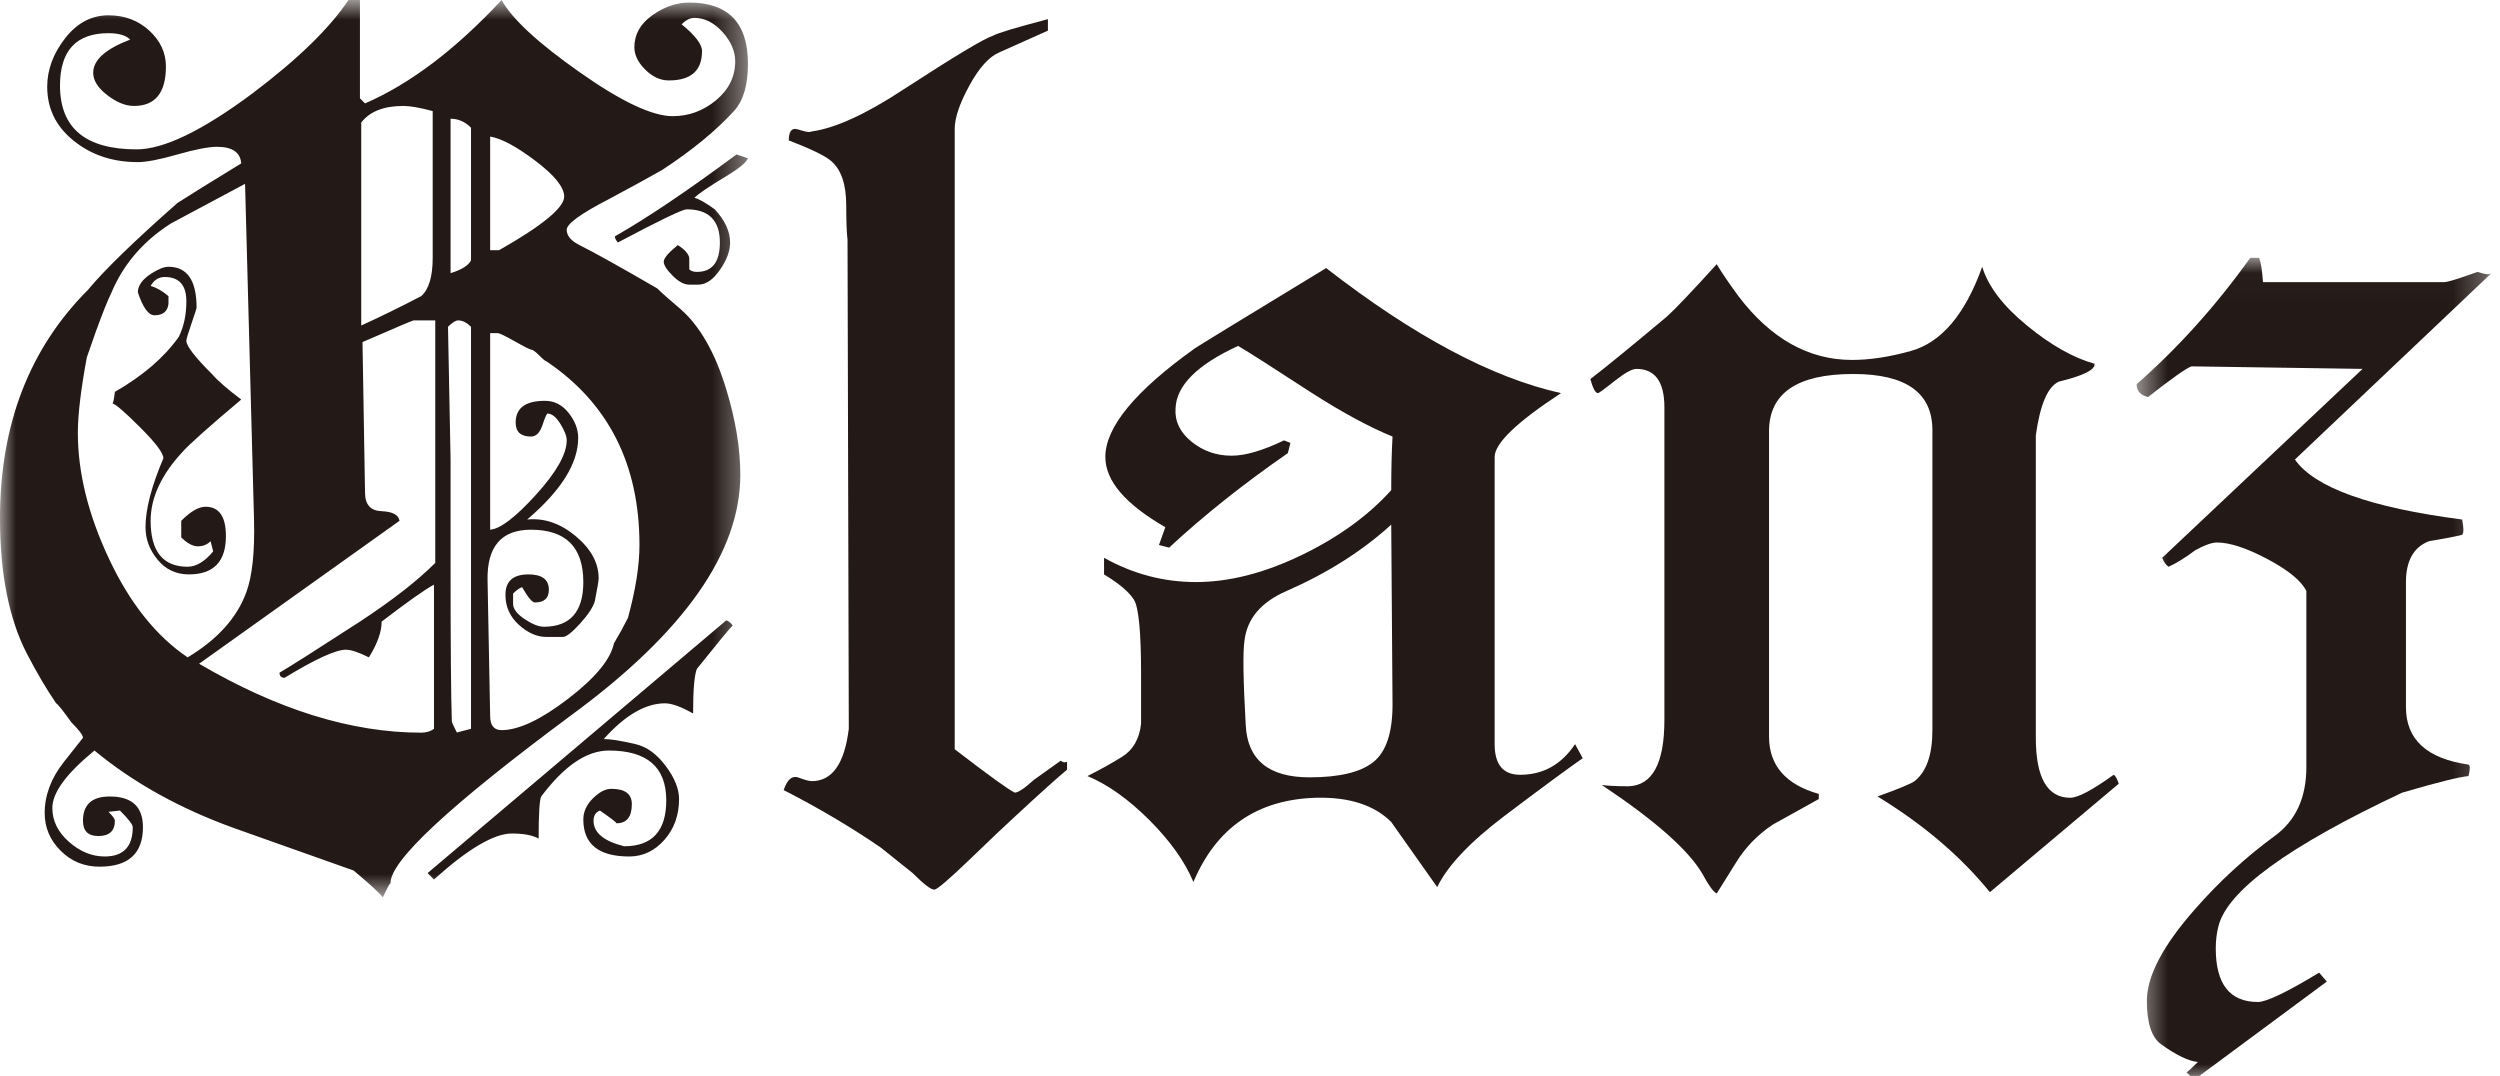 <?xml version="1.0" encoding="UTF-8"?>
<svg width="79px" height="34px" viewBox="0 0 79 34" version="1.1" xmlns="http://www.w3.org/2000/svg" xmlns:xlink="http://www.w3.org/1999/xlink">
    <!-- Generator: Sketch 49.1 (51147) - http://www.bohemiancoding.com/sketch -->
    <title>Page 1</title>
    <desc>Created with Sketch.</desc>
    <defs>
        <polygon id="path-1" points="0 0.878 23.636 0.878 23.636 29.233 0 29.233"></polygon>
        <polygon id="path-3" points="0.517 0.025 11.73 0.025 11.73 26 0.517 26"></polygon>
    </defs>
    <g id="Detail" stroke="none" stroke-width="1" fill="none" fill-rule="evenodd">
        <g id="Artboard" transform="translate(-7, -7)">
            <g id="Page-1" transform="translate(7, 6)">
                <g id="Group-3" transform="translate(0, 0.123)">
                    <mask id="mask-2" fill="white">
                        <use xlink:href="#path-1"></use>
                    </mask>
                    <g id="Clip-2"></g>
                    <path d="M23.636,5.879 C23.582,6.014 23.353,6.202 22.95,6.444 C22.412,6.766 22.076,6.995 21.942,7.129 C22.076,7.156 22.291,7.277 22.587,7.492 C22.91,7.842 23.071,8.192 23.071,8.541 C23.071,8.81 22.963,9.099 22.748,9.408 C22.533,9.718 22.305,9.872 22.063,9.872 L21.781,9.872 C21.619,9.872 21.444,9.778 21.256,9.59 C21.068,9.402 20.974,9.254 20.974,9.146 C20.974,9.039 21.121,8.864 21.417,8.622 C21.633,8.756 21.753,8.891 21.781,9.025 L21.781,9.388 C21.834,9.442 21.915,9.469 22.022,9.469 C22.507,9.469 22.748,9.16 22.748,8.541 C22.748,7.842 22.399,7.492 21.7,7.492 C21.565,7.492 20.839,7.842 19.522,8.541 C19.441,8.434 19.414,8.366 19.441,8.339 C20.436,7.775 21.713,6.915 23.273,5.758 L23.636,5.879 Z M17.828,7.089 C17.828,6.794 17.525,6.417 16.92,5.96 C16.315,5.503 15.838,5.248 15.489,5.193 L15.489,8.783 L15.771,8.783 C17.142,8.004 17.828,7.439 17.828,7.089 Z M20.207,18.1 C20.207,15.546 19.225,13.61 17.263,12.292 C17.236,12.292 17.162,12.232 17.041,12.11 C16.92,11.99 16.84,11.929 16.799,11.929 C16.759,11.929 16.584,11.842 16.275,11.667 C15.966,11.492 15.784,11.405 15.73,11.405 L15.489,11.405 L15.489,17.616 C15.811,17.59 16.295,17.22 16.94,16.507 C17.586,15.795 17.908,15.223 17.908,14.793 C17.908,14.659 17.841,14.484 17.707,14.269 C17.572,14.054 17.438,13.946 17.303,13.946 C17.276,13.946 17.223,14.067 17.142,14.309 C17.061,14.551 16.94,14.672 16.779,14.672 C16.456,14.672 16.295,14.525 16.295,14.228 C16.295,13.771 16.604,13.543 17.223,13.543 C17.518,13.543 17.767,13.671 17.969,13.926 C18.171,14.182 18.271,14.444 18.271,14.712 C18.271,15.519 17.733,16.38 16.658,17.294 C17.196,17.24 17.707,17.415 18.191,17.818 C18.675,18.221 18.917,18.665 18.917,19.149 C18.917,19.23 18.876,19.472 18.796,19.875 C18.741,20.064 18.587,20.298 18.332,20.581 C18.076,20.863 17.894,21.004 17.787,21.004 L17.263,21.004 C16.967,21.004 16.678,20.877 16.396,20.621 C16.114,20.366 15.972,20.05 15.972,19.673 C15.972,19.243 16.214,19.028 16.699,19.028 C17.128,19.028 17.344,19.189 17.344,19.512 C17.344,19.781 17.196,19.915 16.9,19.915 C16.82,19.915 16.684,19.754 16.497,19.431 C16.416,19.459 16.322,19.526 16.214,19.633 L16.214,19.956 C16.214,20.117 16.335,20.278 16.577,20.44 C16.82,20.601 17.021,20.682 17.182,20.682 C18.015,20.682 18.433,20.212 18.433,19.27 C18.433,18.168 17.881,17.616 16.779,17.616 C15.838,17.616 15.381,18.154 15.407,19.23 L15.489,23.505 C15.489,23.801 15.609,23.949 15.851,23.949 C16.389,23.949 17.088,23.62 17.949,22.961 C18.809,22.302 19.293,21.717 19.401,21.206 C19.562,20.938 19.71,20.669 19.844,20.4 C20.086,19.512 20.207,18.746 20.207,18.1 Z M14.884,9.106 L14.884,4.911 C14.695,4.723 14.48,4.629 14.238,4.629 L14.238,9.509 C14.587,9.402 14.803,9.267 14.884,9.106 Z M14.884,23.908 L14.884,11.203 C14.748,11.069 14.614,11.002 14.48,11.002 C14.399,11.002 14.292,11.069 14.157,11.203 L14.238,15.398 L14.238,18.665 C14.238,21.274 14.251,22.941 14.278,23.666 C14.278,23.693 14.299,23.747 14.339,23.828 C14.379,23.908 14.412,23.976 14.44,24.029 C14.412,24.029 14.561,23.989 14.884,23.908 Z M23.152,20.641 C23.044,20.749 22.668,21.206 22.022,22.013 C21.942,22.201 21.902,22.672 21.902,23.424 C21.525,23.21 21.229,23.102 21.014,23.102 C20.395,23.102 19.75,23.479 19.078,24.231 C19.293,24.231 19.629,24.285 20.086,24.392 C20.436,24.473 20.752,24.702 21.034,25.078 C21.317,25.455 21.458,25.804 21.458,26.127 C21.458,26.638 21.303,27.068 20.994,27.418 C20.684,27.767 20.315,27.942 19.885,27.942 C18.917,27.942 18.433,27.552 18.433,26.772 C18.433,26.53 18.533,26.308 18.735,26.107 C18.937,25.905 19.132,25.804 19.32,25.804 C19.75,25.804 19.966,25.965 19.966,26.288 C19.966,26.691 19.804,26.893 19.481,26.893 C19.481,26.867 19.306,26.732 18.957,26.49 C18.822,26.544 18.756,26.651 18.756,26.813 C18.756,27.189 19.078,27.458 19.723,27.619 C20.611,27.619 21.054,27.135 21.054,26.167 C21.054,25.118 20.449,24.594 19.24,24.594 C18.54,24.594 17.828,25.078 17.102,26.046 C17.048,26.154 17.021,26.597 17.021,27.377 C16.833,27.27 16.55,27.216 16.174,27.216 C15.609,27.216 14.789,27.7 13.714,28.668 L13.512,28.466 L22.95,20.48 C23.031,20.507 23.097,20.561 23.152,20.641 Z M13.673,9.025 L13.673,4.387 C13.27,4.279 12.961,4.225 12.746,4.225 C12.127,4.225 11.683,4.4 11.415,4.75 L11.415,11.163 C12.006,10.894 12.638,10.585 13.31,10.235 C13.553,10.02 13.673,9.617 13.673,9.025 Z M13.754,18.665 L13.754,11.002 L13.068,11.002 C13.041,11.002 12.504,11.23 11.455,11.687 L11.535,16.446 C11.535,16.823 11.71,17.018 12.06,17.031 C12.409,17.046 12.597,17.146 12.625,17.334 L6.292,21.851 C8.766,23.303 11.105,24.029 13.31,24.029 C13.471,24.029 13.606,23.989 13.714,23.908 L13.714,19.351 C13.417,19.512 12.866,19.902 12.06,20.52 C12.06,20.843 11.925,21.22 11.657,21.65 C11.334,21.488 11.092,21.408 10.93,21.408 C10.608,21.408 9.963,21.704 8.994,22.295 C8.887,22.295 8.833,22.241 8.833,22.134 C9.156,21.946 10.003,21.408 11.374,20.52 C12.396,19.848 13.189,19.23 13.754,18.665 Z M7.623,13.502 C6.601,14.363 5.983,14.914 5.768,15.156 C5.095,15.882 4.76,16.608 4.76,17.334 C4.76,18.302 5.149,18.786 5.929,18.786 C6.198,18.786 6.467,18.625 6.736,18.302 L6.655,17.979 C6.548,18.087 6.413,18.141 6.252,18.141 C6.091,18.141 5.915,18.046 5.727,17.858 L5.727,17.334 C6.023,17.038 6.278,16.89 6.494,16.89 C6.924,16.89 7.139,17.2 7.139,17.818 C7.139,18.625 6.749,19.028 5.969,19.028 C5.566,19.028 5.237,18.874 4.981,18.564 C4.725,18.255 4.598,17.912 4.598,17.536 C4.598,16.971 4.786,16.245 5.163,15.358 C5.163,15.196 4.921,14.874 4.437,14.39 C3.953,13.905 3.657,13.65 3.55,13.623 C3.576,13.623 3.603,13.502 3.63,13.26 C4.517,12.75 5.189,12.171 5.647,11.526 C5.808,11.203 5.889,10.827 5.889,10.397 C5.889,9.886 5.66,9.63 5.203,9.63 C5.015,9.63 4.866,9.725 4.76,9.912 C4.948,9.966 5.136,10.074 5.324,10.235 L5.324,10.477 C5.297,10.719 5.149,10.84 4.881,10.84 C4.692,10.84 4.517,10.598 4.356,10.114 C4.356,9.899 4.504,9.697 4.8,9.509 C5.015,9.375 5.189,9.307 5.324,9.307 C5.915,9.307 6.212,9.738 6.212,10.598 C6.212,10.625 6.157,10.794 6.05,11.102 C5.943,11.412 5.889,11.593 5.889,11.647 C5.889,11.808 6.157,12.158 6.696,12.695 C6.884,12.911 7.193,13.179 7.623,13.502 Z M8.027,17.294 L7.744,6.686 C6.991,7.089 6.212,7.506 5.405,7.936 C4.517,8.501 3.886,9.241 3.509,10.154 C3.401,10.37 3.24,10.774 3.025,11.364 C2.971,11.526 2.877,11.795 2.743,12.171 C2.554,13.193 2.46,13.986 2.46,14.551 C2.46,15.815 2.789,17.146 3.449,18.544 C4.107,19.942 4.934,20.978 5.929,21.65 C6.87,21.085 7.489,20.4 7.784,19.592 C7.972,19.082 8.053,18.316 8.027,17.294 Z M23.636,2.894 C23.636,3.567 23.488,4.064 23.192,4.387 C22.628,5.005 21.874,5.624 20.933,6.242 C20.556,6.458 19.992,6.766 19.24,7.17 C18.352,7.627 17.908,7.95 17.908,8.138 C17.908,8.326 18.043,8.487 18.312,8.622 C18.796,8.864 19.615,9.321 20.772,9.993 C20.907,10.128 21.148,10.343 21.498,10.638 C22.116,11.177 22.6,12.024 22.95,13.179 C23.246,14.148 23.394,15.049 23.394,15.882 C23.394,18.329 21.619,20.857 18.07,23.464 C14.224,26.315 12.315,28.09 12.342,28.789 C12.315,28.789 12.235,28.936 12.1,29.233 C11.966,29.071 11.657,28.789 11.173,28.385 L7.422,27.054 C5.7,26.436 4.221,25.616 2.985,24.594 C2.097,25.32 1.654,25.925 1.654,26.409 C1.654,26.813 1.828,27.169 2.178,27.478 C2.527,27.787 2.904,27.942 3.307,27.942 C3.899,27.942 4.195,27.633 4.195,27.014 C4.195,26.933 4.06,26.759 3.791,26.49 L3.428,26.53 C3.563,26.665 3.63,26.759 3.63,26.813 C3.63,27.135 3.455,27.296 3.106,27.296 C2.783,27.296 2.622,27.135 2.622,26.813 C2.622,26.302 2.904,26.046 3.469,26.046 C4.168,26.046 4.517,26.369 4.517,27.014 C4.517,27.848 4.06,28.264 3.146,28.264 C2.662,28.264 2.252,28.097 1.916,27.76 C1.579,27.424 1.412,27.028 1.412,26.57 C1.412,26.006 1.614,25.468 2.017,24.957 L2.622,24.191 C2.622,24.11 2.501,23.949 2.259,23.707 C1.99,23.331 1.828,23.129 1.775,23.102 C1.479,22.672 1.17,22.148 0.847,21.528 C0.282,20.426 -0,19.002 -0,17.253 C-0,14.296 0.928,11.889 2.783,10.033 C3.294,9.415 4.235,8.501 5.607,7.291 C5.983,7.049 6.655,6.632 7.623,6.04 C7.596,5.691 7.341,5.516 6.857,5.516 C6.588,5.516 6.171,5.597 5.607,5.758 C5.042,5.92 4.625,6 4.356,6 C3.603,6 2.958,5.798 2.42,5.395 C1.801,4.938 1.492,4.346 1.492,3.62 C1.492,3.083 1.68,2.572 2.057,2.087 C2.433,1.604 2.89,1.361 3.428,1.361 C3.939,1.361 4.369,1.523 4.719,1.846 C5.068,2.168 5.243,2.545 5.243,2.975 C5.243,3.809 4.907,4.225 4.235,4.225 C3.966,4.225 3.684,4.111 3.388,3.882 C3.092,3.654 2.945,3.419 2.945,3.177 C2.945,2.774 3.334,2.424 4.114,2.128 C3.979,1.994 3.751,1.926 3.428,1.926 C2.406,1.926 1.896,2.478 1.896,3.58 C1.896,4.925 2.702,5.597 4.316,5.597 C5.176,5.597 6.399,5.005 7.986,3.822 C9.411,2.747 10.42,1.765 11.011,0.878 L11.374,0.878 L11.374,3.983 L11.535,4.145 C12.961,3.526 14.399,2.438 15.851,0.878 C16.174,1.469 16.994,2.229 18.312,3.156 C19.629,4.084 20.611,4.548 21.256,4.548 C21.766,4.548 22.224,4.38 22.628,4.044 C23.031,3.708 23.233,3.297 23.233,2.814 C23.233,2.491 23.097,2.182 22.829,1.886 C22.56,1.59 22.264,1.442 21.942,1.442 C21.807,1.442 21.673,1.51 21.538,1.644 C21.968,1.994 22.184,2.276 22.184,2.491 C22.184,3.11 21.834,3.419 21.135,3.419 C20.866,3.419 20.617,3.305 20.389,3.076 C20.16,2.848 20.046,2.612 20.046,2.37 C20.046,1.966 20.234,1.631 20.611,1.361 C20.987,1.093 21.377,0.958 21.781,0.958 C23.017,0.958 23.636,1.604 23.636,2.894 Z" id="Fill-1" fill="#231916" mask="url(#mask-2)"></path>
                </g>
                <path d="M33.719,25.321 C33.396,25.591 32.858,26.074 32.105,26.773 C31.864,26.989 31.352,27.473 30.573,28.225 C29.954,28.817 29.605,29.113 29.524,29.113 C29.416,29.113 29.187,28.937 28.838,28.588 C28.3,28.158 27.964,27.889 27.83,27.781 C26.888,27.136 25.867,26.531 24.764,25.967 C24.872,25.644 25.02,25.509 25.208,25.563 C25.423,25.644 25.571,25.684 25.652,25.684 C26.297,25.684 26.687,25.134 26.822,24.03 L26.782,8.583 C26.754,8.341 26.741,7.978 26.741,7.493 C26.741,6.822 26.58,6.351 26.257,6.082 C26.069,5.921 25.625,5.706 24.926,5.437 C24.926,5.195 24.993,5.073 25.128,5.073 C25.154,5.073 25.235,5.093 25.369,5.134 C25.504,5.175 25.598,5.181 25.652,5.154 C26.405,5.047 27.372,4.603 28.556,3.823 C30.169,2.775 31.11,2.21 31.379,2.129 C31.513,2.049 32.092,1.874 33.114,1.605 L33.114,1.968 L31.581,2.654 C31.259,2.788 30.942,3.137 30.633,3.702 C30.324,4.267 30.169,4.724 30.169,5.073 L30.169,24.676 C31.218,25.483 31.849,25.94 32.065,26.047 C32.172,26.047 32.374,25.913 32.67,25.644 C33.127,25.321 33.409,25.119 33.517,25.039 C33.598,25.093 33.651,25.106 33.678,25.079 L33.719,25.079 L33.719,25.321 Z" id="Fill-4" fill="#231916"></path>
                <path d="M44.004,23.265 L43.963,17.578 C43.049,18.411 41.947,19.11 40.656,19.675 C39.85,20.025 39.406,20.549 39.325,21.248 C39.271,21.598 39.285,22.485 39.365,23.91 C39.419,25.013 40.091,25.564 41.382,25.564 C42.323,25.564 42.996,25.403 43.399,25.08 C43.802,24.757 44.004,24.152 44.004,23.265 Z M50.014,24.959 C49.476,25.336 48.655,25.941 47.553,26.774 C46.45,27.608 45.738,28.361 45.416,29.033 L43.963,26.975 C43.425,26.438 42.632,26.183 41.584,26.209 C39.729,26.264 38.438,27.151 37.712,28.871 C37.442,28.226 36.979,27.574 36.32,26.915 C35.661,26.257 35.009,25.793 34.364,25.523 C34.74,25.336 35.103,25.134 35.453,24.918 C35.802,24.703 36.004,24.354 36.058,23.87 L36.058,22.297 C36.058,20.98 35.983,20.2 35.836,19.957 C35.688,19.715 35.373,19.447 34.888,19.151 L34.888,18.626 C35.802,19.138 36.77,19.393 37.793,19.393 C38.841,19.393 39.95,19.11 41.12,18.546 C42.29,17.981 43.237,17.295 43.963,16.489 C43.963,15.843 43.977,15.279 44.004,14.795 C43.278,14.499 42.431,14.042 41.463,13.423 C40.226,12.617 39.446,12.119 39.124,11.931 C37.833,12.523 37.173,13.182 37.147,13.907 C37.12,14.311 37.288,14.661 37.651,14.956 C38.014,15.252 38.438,15.4 38.922,15.4 C39.352,15.4 39.903,15.238 40.575,14.916 L40.777,14.996 L40.696,15.319 C39.298,16.287 38.047,17.282 36.945,18.304 L36.623,18.223 L36.824,17.659 C35.56,16.932 34.929,16.193 34.929,15.44 C34.929,14.499 35.87,13.356 37.752,12.012 C37.778,11.985 39.164,11.138 41.906,9.471 C44.676,11.622 47.15,12.939 49.328,13.423 C47.93,14.338 47.231,15.01 47.231,15.44 L47.231,24.515 C47.231,25.161 47.499,25.483 48.037,25.483 C48.763,25.483 49.341,25.161 49.772,24.515 L50.014,24.959 Z" id="Fill-6" fill="#231916"></path>
                <path d="M66.953,25.765 L62.88,29.193 C61.965,28.064 60.782,27.056 59.33,26.168 C60.002,25.927 60.392,25.765 60.5,25.684 C60.876,25.389 61.064,24.851 61.064,24.071 L61.064,14.593 C61.064,13.41 60.23,12.818 58.563,12.818 C56.789,12.818 55.901,13.423 55.901,14.633 L55.901,24.273 C55.901,25.187 56.426,25.792 57.474,26.088 L57.474,26.249 C56.56,26.76 56.076,27.029 56.022,27.056 C55.539,27.378 55.148,27.782 54.853,28.266 L54.248,29.234 C54.14,29.18 53.992,28.978 53.805,28.629 C53.374,27.876 52.311,26.935 50.618,25.806 C50.806,25.832 51.088,25.846 51.465,25.846 C52.218,25.819 52.595,25.119 52.595,23.748 L52.595,13.867 C52.595,13.06 52.298,12.657 51.707,12.657 C51.572,12.657 51.344,12.785 51.021,13.039 C50.699,13.296 50.523,13.423 50.497,13.423 C50.416,13.423 50.336,13.275 50.255,12.979 C50.712,12.63 51.518,11.971 52.675,11.003 C52.917,10.788 53.441,10.236 54.248,9.349 C54.409,9.618 54.638,9.954 54.933,10.357 C55.955,11.702 57.152,12.374 58.523,12.374 C59.088,12.374 59.706,12.28 60.379,12.092 C61.347,11.823 62.099,10.936 62.638,9.43 C62.825,10.049 63.296,10.667 64.05,11.285 C64.802,11.904 65.515,12.307 66.187,12.495 C66.214,12.683 65.837,12.872 65.057,13.06 C64.708,13.221 64.466,13.786 64.332,14.754 L64.332,24.313 C64.332,25.577 64.694,26.209 65.421,26.209 C65.663,26.209 66.119,25.967 66.792,25.483 C66.846,25.51 66.899,25.604 66.953,25.765" id="Fill-8" fill="#231916"></path>
                <g id="Group-12" transform="translate(67, 9.123)">
                    <mask id="mask-4" fill="white">
                        <use xlink:href="#path-3"></use>
                    </mask>
                    <g id="Clip-11"></g>
                    <path d="M11.73,0.509 L5.519,6.398 C6.138,7.285 7.899,7.917 10.803,8.294 C10.857,8.563 10.857,8.724 10.803,8.778 C10.586,8.832 10.239,8.899 9.754,8.979 C9.271,9.168 9.028,9.598 9.028,10.27 L9.028,14.223 C9.028,15.245 9.687,15.85 11.005,16.038 C11.059,16.065 11.059,16.186 11.005,16.401 C10.709,16.428 10.009,16.602 8.908,16.925 C5.303,18.619 3.368,20.031 3.099,21.16 C3.045,21.375 3.018,21.604 3.018,21.846 C3.018,22.975 3.462,23.54 4.349,23.54 C4.619,23.54 5.263,23.231 6.285,22.613 L6.527,22.895 L2.333,26 L2.091,25.759 C2.118,25.759 2.239,25.651 2.454,25.436 C2.158,25.408 1.768,25.22 1.284,24.871 C0.989,24.655 0.841,24.198 0.841,23.5 C0.841,22.719 1.351,21.751 2.373,20.595 C3.127,19.735 3.959,18.969 4.875,18.297 C5.545,17.813 5.881,17.087 5.881,16.118 L5.881,10.552 C5.721,10.23 5.311,9.894 4.652,9.544 C3.994,9.195 3.462,9.02 3.058,9.02 C2.897,9.02 2.668,9.1 2.373,9.262 C2.05,9.504 1.768,9.679 1.526,9.786 C1.446,9.733 1.377,9.638 1.325,9.504 L7.657,3.534 L2.252,3.454 C2.091,3.508 1.633,3.83 0.88,4.422 C0.638,4.368 0.517,4.234 0.517,4.018 C1.835,2.863 3.031,1.531 4.107,0.025 L4.389,0.025 C4.444,0.16 4.484,0.415 4.511,0.792 L10.239,0.792 C10.345,0.792 10.695,0.684 11.287,0.469 C11.53,0.55 11.677,0.563 11.73,0.509" id="Fill-10" fill="#231916" mask="url(#mask-4)"></path>
                </g>
            </g>
        </g>
    </g>
</svg>